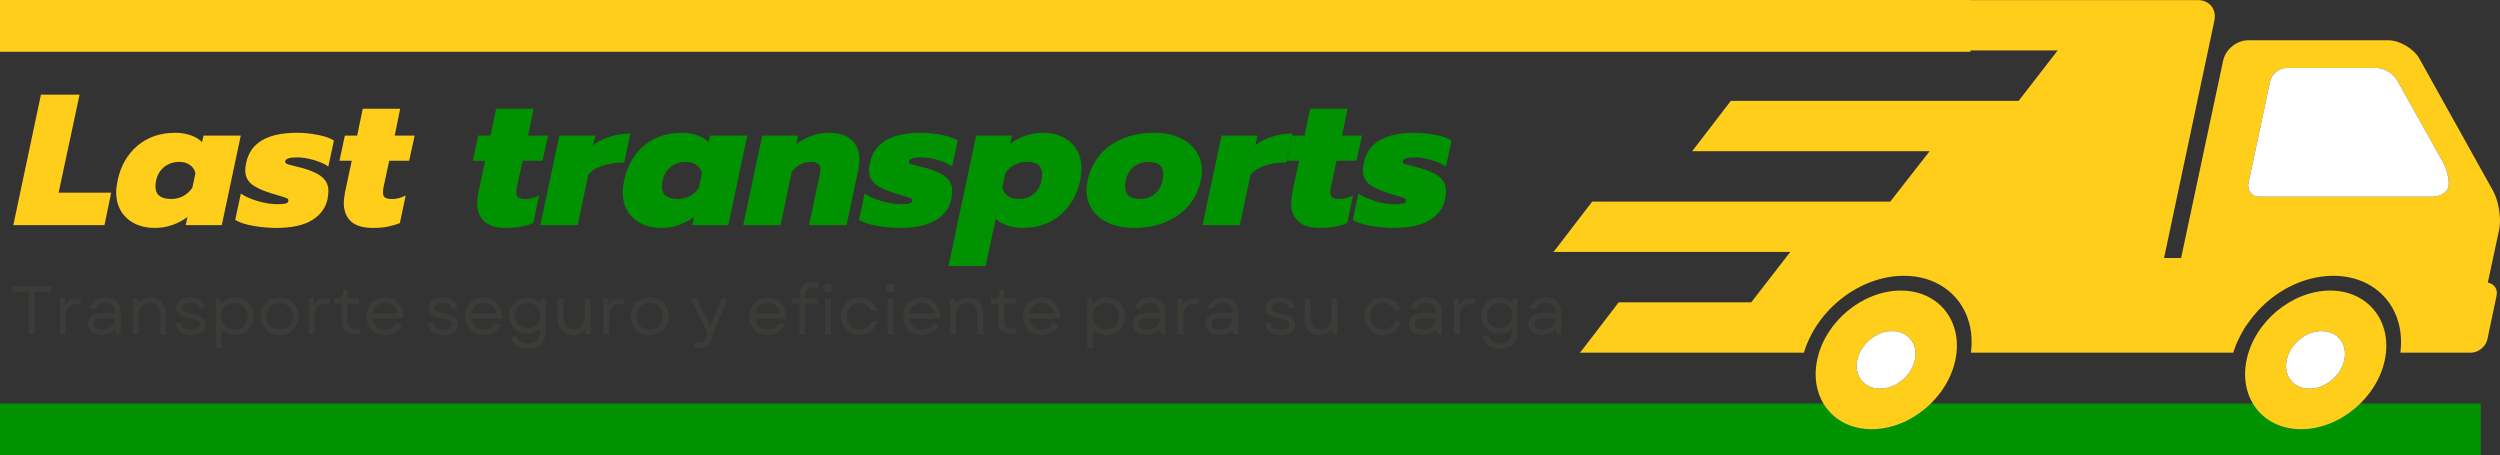 <?xml version="1.0" encoding="UTF-8" standalone="no"?>
<svg
   width="482.841"
   zoomAndPan="magnify"
   viewBox="0 0 362.131 65.937"
   height="87.917"
   preserveAspectRatio="xMidYMid"
   version="1.0"
   id="svg178"
   sodipodi:docname="Last-Transport_Logo1.svg"
   xmlns:inkscape="http://www.inkscape.org/namespaces/inkscape"
   xmlns:sodipodi="http://sodipodi.sourceforge.net/DTD/sodipodi-0.dtd"
   xmlns="http://www.w3.org/2000/svg"
   xmlns:svg="http://www.w3.org/2000/svg">
  <rect x="0" y="0" width="362.131" height="65.937" fill="#333333" stroke="none"/>
  <sodipodi:namedview
     id="namedview178"
     pagecolor="#ffffff"
     bordercolor="#000000"
     borderopacity="0.25"
     inkscape:showpageshadow="2"
     inkscape:pageopacity="0.0"
     inkscape:pagecheckerboard="0"
     inkscape:deskcolor="#d1d1d1">
    <inkscape:page
       x="0"
       y="0"
       width="362.131"
       height="65.937"
       id="page2"
       margin="0"
       bleed="0" />
  </sodipodi:namedview>
  <defs
     id="defs1">
    <clipPath
       id="0290d1c39c">
      <path
         d="m 234.312,153.844 h 137.25 v 62.25 h -137.25 z m 0,0"
         clip-rule="nonzero"
         id="path1" />
    </clipPath>
  </defs>
  <path
     stroke-linecap="butt"
     fill="none"
     stroke-linejoin="miter"
     d="M 6.3246157e-7,62.188 H 359.344"
     stroke="#009200"
     stroke-width="7.5"
     stroke-opacity="1"
     stroke-miterlimit="4"
     id="path2" />
  <g
     clip-path="url(#0290d1c39c)"
     id="g3"
     transform="translate(-9.324,-153.844)">
    <path
       fill="#ffce1b"
       d="m 370.461,181.508 -10.699,-19.199 c -0.82,-1.426 -2.852,-2.633 -4.496,-2.633 h -20.297 c -1.645,0 -3.289,1.316 -3.621,2.961 l -6.086,28.578 h -2.469 l 7.293,-34.395 c 0.332,-1.645 -0.711,-2.961 -2.414,-2.961 h -69.883 l -5.43,7.078 -0.164,0.219 h 55.184 l -5.652,7.297 h -41.688 l -5.43,7.074 -0.168,0.219 h 34.395 l -5.703,7.297 h -43.172 l -5.43,7.074 -0.219,0.223 h 34.336 L 263,197.633 h -19.199 l -5.43,7.078 -0.219,0.219 H 270.625 c 1.863,-6.254 8.117,-11.137 14.48,-11.137 6.363,0 10.531,4.883 9.711,11.137 h 38.012 c 0.055,-0.273 0.168,-0.547 0.277,-0.824 0.055,-0.164 0.109,-0.383 0.219,-0.547 0.109,-0.219 0.164,-0.438 0.273,-0.605 0.109,-0.219 0.219,-0.438 0.328,-0.656 0.109,-0.164 0.164,-0.328 0.277,-0.492 0.164,-0.277 0.328,-0.605 0.547,-0.879 0.055,-0.055 0.109,-0.164 0.164,-0.219 0.273,-0.387 0.551,-0.77 0.824,-1.098 2.852,-3.512 7.184,-5.816 11.574,-5.816 6.363,0 10.531,4.883 9.707,11.137 h 10.203 c 1.098,0 2.195,-0.879 2.414,-1.977 l 1.316,-6.25 c 0.219,-0.988 -0.328,-1.758 -1.262,-1.922 l 1.645,-7.68 c 0.332,-1.59 -0.055,-4.113 -0.875,-5.594 z m -6.473,-0.605 c -0.164,0.77 -1.207,1.426 -2.305,1.426 h -25.07 c -1.094,0 -1.809,-0.875 -1.59,-1.973 l 3.129,-14.703 c 0.219,-1.094 1.316,-1.973 2.41,-1.973 h 12.949 c 1.094,0 2.465,0.766 3.016,1.754 l 6.855,12.234 c 0.441,0.984 0.77,2.414 0.605,3.234 z m -17.117,15.031 c -5.539,0 -10.969,4.496 -12.121,10.039 -1.152,5.539 2.359,10.039 7.898,10.039 5.539,0 10.973,-4.5 12.125,-10.039 1.148,-5.543 -2.414,-10.039 -7.902,-10.039 z m 2.031,10.039 c -0.492,2.305 -2.742,4.168 -5.047,4.168 -2.305,0 -3.785,-1.863 -3.293,-4.168 0.496,-2.305 2.746,-4.168 5.047,-4.168 2.305,0 3.785,1.863 3.293,4.168 z m -64.234,-10.039 c -5.539,0 -10.973,4.496 -12.125,10.039 -1.148,5.539 2.359,10.039 7.902,10.039 5.539,0 10.969,-4.5 12.121,-10.039 1.152,-5.543 -2.359,-10.039 -7.898,-10.039 z m 2.031,10.039 c -0.496,2.305 -2.746,4.168 -5.047,4.168 -2.305,0 -3.785,-1.863 -3.293,-4.168 0.492,-2.305 2.742,-4.168 5.047,-4.168 2.305,0 3.785,1.863 3.293,4.168 z m 0,0"
       fill-opacity="1"
       fill-rule="nonzero"
       id="path3" />
  </g>
  <path
     fill="#ffffff"
     d="m 354.664,27.059 c -0.164,0.77 -1.207,1.426 -2.305,1.426 h -25.07 c -1.094,0 -1.809,-0.875 -1.59,-1.973 l 3.129,-14.703 c 0.219,-1.094 1.316,-1.973 2.41,-1.973 h 12.949 c 1.094,0 2.465,0.766 3.016,1.754 l 6.855,12.234 c 0.441,0.984 0.77,2.414 0.605,3.234 z m -18.379,20.902 c -2.301,0 -4.551,1.863 -5.047,4.168 -0.492,2.305 0.988,4.168 3.293,4.168 2.305,0 4.555,-1.863 5.047,-4.168 0.492,-2.305 -0.988,-4.168 -3.293,-4.168 z m -62.203,0 c -2.305,0 -4.555,1.863 -5.047,4.168 -0.492,2.305 0.988,4.168 3.293,4.168 2.301,0 4.551,-1.863 5.047,-4.168 0.492,-2.305 -0.988,-4.168 -3.293,-4.168 z m 0,0"
     fill-opacity="1"
     fill-rule="nonzero"
     id="path4" />
  <g
     fill="#ffce1b"
     fill-opacity="1"
     id="g7"
     transform="translate(-9.324,-153.844)">
    <g
       transform="translate(11.52,186.452)"
       id="g6">
      <g
         id="g5">
        <path
           d="m 3.734,-18.891 h 5.594 l -3.031,14.188 H 13.906 L 12.938,0 H -0.266 Z m 0,0"
           id="path5" />
      </g>
    </g>
  </g>
  <g
     fill="#ffce1b"
     fill-opacity="1"
     id="g10"
     transform="translate(-9.324,-153.844)">
    <g
       transform="translate(25.809,186.452)"
       id="g9">
      <g
         id="g8">
        <path
           d="M 5.969,0.406 C 4.281,0.406 2.922,-0.062 1.891,-1 0.859,-1.938 0.344,-3.207 0.344,-4.812 c 0,-0.426 0.066,-0.973 0.203,-1.641 0.445,-2.113 1.406,-3.797 2.875,-5.047 1.477,-1.25 3.312,-1.875 5.5,-1.875 0.82,0 1.57,0.125 2.25,0.375 0.676,0.242 1.211,0.57 1.609,0.984 L 13,-12.969 h 5.391 L 15.641,0 h -5.219 l 0.25,-1.188 c -0.648,0.5 -1.375,0.891 -2.188,1.172 C 7.672,0.266 6.832,0.406 5.969,0.406 Z m 2.359,-4.188 c 0.602,0 1.176,-0.141 1.719,-0.422 0.539,-0.289 0.984,-0.691 1.328,-1.203 l 0.453,-2.125 c -0.125,-0.508 -0.398,-0.906 -0.812,-1.188 -0.406,-0.289 -0.918,-0.438 -1.531,-0.438 -0.844,0 -1.57,0.242 -2.172,0.719 -0.605,0.48 -1,1.141 -1.188,1.984 -0.062,0.398 -0.094,0.684 -0.094,0.859 0,1.211 0.766,1.812 2.297,1.812 z m 0,0"
           id="path7" />
      </g>
    </g>
  </g>
  <g
     fill="#ffce1b"
     fill-opacity="1"
     id="g13"
     transform="translate(-9.324,-153.844)">
    <g
       transform="translate(43.88,186.452)"
       id="g12">
      <g
         id="g11">
        <path
           d="m 5.453,0.406 c -1.074,0 -2.18,-0.102 -3.312,-0.297 C 1.004,-0.086 0.129,-0.375 -0.484,-0.75 l 0.812,-3.812 c 0.645,0.43 1.473,0.793 2.484,1.094 1.008,0.293 1.945,0.438 2.812,0.438 0.551,0 0.953,-0.031 1.203,-0.094 0.258,-0.07 0.391,-0.227 0.391,-0.469 0,-0.145 -0.102,-0.254 -0.297,-0.328 C 6.723,-4.004 6.344,-4.129 5.781,-4.297 L 4.625,-4.641 C 3.32,-5.055 2.383,-5.508 1.812,-6 1.25,-6.488 0.969,-7.133 0.969,-7.938 c 0,-0.289 0.047,-0.66 0.141,-1.109 0.613,-2.883 3.07,-4.328 7.375,-4.328 0.957,0 1.969,0.105 3.031,0.312 1.062,0.211 1.828,0.484 2.297,0.828 L 13,-8.484 C 12.531,-8.836 11.852,-9.145 10.969,-9.406 10.082,-9.676 9.254,-9.812 8.484,-9.812 c -1.062,0 -1.641,0.184 -1.734,0.547 -0.031,0.168 0.055,0.305 0.266,0.406 0.219,0.094 0.617,0.203 1.203,0.328 0.156,0.055 0.336,0.102 0.547,0.141 0.207,0.043 0.426,0.102 0.656,0.172 1.301,0.387 2.223,0.836 2.766,1.344 0.551,0.5 0.828,1.148 0.828,1.938 0,0.281 -0.043,0.668 -0.125,1.156 -0.273,1.293 -1.023,2.312 -2.25,3.062 -1.219,0.75 -2.949,1.125 -5.188,1.125 z m 0,0"
           id="path10" />
      </g>
    </g>
  </g>
  <g
     fill="#ffce1b"
     fill-opacity="1"
     id="g16"
     transform="translate(-9.324,-153.844)">
    <g
       transform="translate(57.872,186.452)"
       id="g15">
      <g
         id="g14">
        <path
           d="M 5.438,0.406 C 4.031,0.406 2.977,0.086 2.281,-0.547 1.594,-1.191 1.25,-2.086 1.25,-3.234 1.25,-3.617 1.312,-4.145 1.438,-4.812 L 2.406,-9.328 H 0.625 L 1.406,-12.969 H 3.188 L 4,-16.859 H 9.422 L 8.625,-12.969 h 2.891 L 10.719,-9.328 H 7.828 L 7.031,-5.594 C 6.957,-5.289 6.922,-5.008 6.922,-4.75 c 0,0.355 0.098,0.605 0.297,0.75 0.207,0.148 0.547,0.219 1.016,0.219 0.664,0 1.328,-0.172 1.984,-0.516 l -0.844,4 C 8.801,-0.066 8.219,0.102 7.625,0.219 7.031,0.344 6.301,0.406 5.438,0.406 Z m 0,0"
           id="path13" />
      </g>
    </g>
  </g>
  <g
     fill="#009200"
     fill-opacity="1"
     id="g22"
     transform="translate(-9.324,-153.844)">
    <g
       transform="translate(77.192,186.452)"
       id="g21">
      <g
         id="g20">
        <path
           d="M 5.438,0.406 C 4.031,0.406 2.977,0.086 2.281,-0.547 1.594,-1.191 1.25,-2.086 1.25,-3.234 1.25,-3.617 1.312,-4.145 1.438,-4.812 L 2.406,-9.328 H 0.625 L 1.406,-12.969 H 3.188 L 4,-16.859 H 9.422 L 8.625,-12.969 h 2.891 L 10.719,-9.328 H 7.828 L 7.031,-5.594 C 6.957,-5.289 6.922,-5.008 6.922,-4.75 c 0,0.355 0.098,0.605 0.297,0.75 0.207,0.148 0.547,0.219 1.016,0.219 0.664,0 1.328,-0.172 1.984,-0.516 l -0.844,4 C 8.801,-0.066 8.219,0.102 7.625,0.219 7.031,0.344 6.301,0.406 5.438,0.406 Z m 0,0"
           id="path19" />
      </g>
    </g>
  </g>
  <g
     fill="#009200"
     fill-opacity="1"
     id="g25"
     transform="translate(-9.324,-153.844)">
    <g
       transform="translate(87.861,186.452)"
       id="g24">
      <g
         id="g23">
        <path
           d="m 2.484,-12.969 h 5.219 L 7.375,-11.562 c 0.633,-0.52 1.426,-0.93 2.375,-1.234 0.957,-0.312 1.969,-0.469 3.031,-0.469 l -0.891,4.188 c -1.137,0 -2.184,0.156 -3.141,0.469 -0.949,0.305 -1.641,0.75 -2.078,1.344 L 5.141,0 h -5.406 z m 0,0"
           id="path22" />
      </g>
    </g>
  </g>
  <g
     fill="#009200"
     fill-opacity="1"
     id="g28"
     transform="translate(-9.324,-153.844)">
    <g
       transform="translate(99.179,186.452)"
       id="g27">
      <g
         id="g26">
        <path
           d="M 5.969,0.406 C 4.281,0.406 2.922,-0.062 1.891,-1 0.859,-1.938 0.344,-3.207 0.344,-4.812 c 0,-0.426 0.066,-0.973 0.203,-1.641 0.445,-2.113 1.406,-3.797 2.875,-5.047 1.477,-1.25 3.312,-1.875 5.5,-1.875 0.82,0 1.57,0.125 2.25,0.375 0.676,0.242 1.211,0.57 1.609,0.984 L 13,-12.969 h 5.391 L 15.641,0 h -5.219 l 0.25,-1.188 c -0.648,0.5 -1.375,0.891 -2.188,1.172 C 7.672,0.266 6.832,0.406 5.969,0.406 Z m 2.359,-4.188 c 0.602,0 1.176,-0.141 1.719,-0.422 0.539,-0.289 0.984,-0.691 1.328,-1.203 l 0.453,-2.125 c -0.125,-0.508 -0.398,-0.906 -0.812,-1.188 -0.406,-0.289 -0.918,-0.438 -1.531,-0.438 -0.844,0 -1.57,0.242 -2.172,0.719 -0.605,0.48 -1,1.141 -1.188,1.984 -0.062,0.398 -0.094,0.684 -0.094,0.859 0,1.211 0.766,1.812 2.297,1.812 z m 0,0"
           id="path25" />
      </g>
    </g>
  </g>
  <g
     fill="#009200"
     fill-opacity="1"
     id="g31"
     transform="translate(-9.324,-153.844)">
    <g
       transform="translate(117.25,186.452)"
       id="g30">
      <g
         id="g29">
        <path
           d="m 2.484,-12.969 h 5.219 l -0.281,1.266 c 0.656,-0.539 1.395,-0.953 2.219,-1.234 0.832,-0.289 1.66,-0.438 2.484,-0.438 1.457,0 2.562,0.352 3.312,1.047 0.75,0.688 1.125,1.648 1.125,2.875 0,0.449 -0.055,0.918 -0.156,1.406 L 14.703,0 h -5.438 L 10.812,-7.297 c 0.07,-0.395 0.109,-0.656 0.109,-0.781 0,-0.363 -0.105,-0.633 -0.312,-0.812 C 10.398,-9.066 10.051,-9.156 9.562,-9.156 c -1.086,0 -2.023,0.484 -2.812,1.453 L 5.141,0 h -5.406 z m 0,0"
           id="path28" />
      </g>
    </g>
  </g>
  <g
     fill="#009200"
     fill-opacity="1"
     id="g34"
     transform="translate(-9.324,-153.844)">
    <g
       transform="translate(134.24,186.452)"
       id="g33">
      <g
         id="g32">
        <path
           d="m 5.453,0.406 c -1.074,0 -2.18,-0.102 -3.312,-0.297 C 1.004,-0.086 0.129,-0.375 -0.484,-0.75 l 0.812,-3.812 c 0.645,0.43 1.473,0.793 2.484,1.094 1.008,0.293 1.945,0.438 2.812,0.438 0.551,0 0.953,-0.031 1.203,-0.094 0.258,-0.07 0.391,-0.227 0.391,-0.469 0,-0.145 -0.102,-0.254 -0.297,-0.328 C 6.723,-4.004 6.344,-4.129 5.781,-4.297 L 4.625,-4.641 C 3.32,-5.055 2.383,-5.508 1.812,-6 1.25,-6.488 0.969,-7.133 0.969,-7.938 c 0,-0.289 0.047,-0.66 0.141,-1.109 0.613,-2.883 3.07,-4.328 7.375,-4.328 0.957,0 1.969,0.105 3.031,0.312 1.062,0.211 1.828,0.484 2.297,0.828 L 13,-8.484 C 12.531,-8.836 11.852,-9.145 10.969,-9.406 10.082,-9.676 9.254,-9.812 8.484,-9.812 c -1.062,0 -1.641,0.184 -1.734,0.547 -0.031,0.168 0.055,0.305 0.266,0.406 0.219,0.094 0.617,0.203 1.203,0.328 0.156,0.055 0.336,0.102 0.547,0.141 0.207,0.043 0.426,0.102 0.656,0.172 1.301,0.387 2.223,0.836 2.766,1.344 0.551,0.5 0.828,1.148 0.828,1.938 0,0.281 -0.043,0.668 -0.125,1.156 -0.273,1.293 -1.023,2.312 -2.25,3.062 -1.219,0.75 -2.949,1.125 -5.188,1.125 z m 0,0"
           id="path31" />
      </g>
    </g>
  </g>
  <g
     fill="#009200"
     fill-opacity="1"
     id="g37"
     transform="translate(-9.324,-153.844)">
    <g
       transform="translate(148.232,186.452)"
       id="g36">
      <g
         id="g35">
        <path
           d="m 2.484,-12.969 h 5.219 l -0.281,1.188 c 0.656,-0.5 1.391,-0.891 2.203,-1.172 0.82,-0.281 1.656,-0.422 2.5,-0.422 1.719,0 3.082,0.477 4.094,1.422 1.02,0.949 1.531,2.215 1.531,3.797 0,0.418 -0.062,0.977 -0.188,1.672 -0.449,2.094 -1.406,3.766 -2.875,5.016 -1.469,1.25 -3.305,1.875 -5.5,1.875 -0.812,0 -1.562,-0.125 -2.25,-0.375 C 6.258,-0.207 5.723,-0.523 5.328,-0.922 l -1.469,6.844 h -5.375 z M 8.625,-3.781 c 0.875,0 1.598,-0.234 2.172,-0.703 0.582,-0.469 0.973,-1.145 1.172,-2.031 0.051,-0.301 0.078,-0.57 0.078,-0.812 0,-1.238 -0.758,-1.859 -2.266,-1.859 -0.594,0 -1.168,0.152 -1.719,0.453 C 7.508,-8.441 7.066,-8.039 6.734,-7.531 L 6.266,-5.438 c 0.125,0.512 0.395,0.918 0.812,1.219 0.414,0.293 0.93,0.438 1.547,0.438 z m 0,0"
           id="path34" />
      </g>
    </g>
  </g>
  <g
     fill="#009200"
     fill-opacity="1"
     id="g40"
     transform="translate(-9.324,-153.844)">
    <g
       transform="translate(166.303,186.452)"
       id="g39">
      <g
         id="g38">
        <path
           d="M 7.266,0.406 C 5.898,0.406 4.695,0.176 3.656,-0.281 2.625,-0.738 1.82,-1.379 1.25,-2.203 c -0.562,-0.832 -0.844,-1.789 -0.844,-2.875 0,-0.445 0.051,-0.914 0.156,-1.406 0.289,-1.352 0.852,-2.547 1.688,-3.578 0.844,-1.031 1.938,-1.836 3.281,-2.422 1.352,-0.594 2.914,-0.891 4.688,-0.891 1.395,0 2.613,0.234 3.656,0.703 1.051,0.469 1.852,1.121 2.406,1.953 0.562,0.824 0.844,1.777 0.844,2.859 0,0.43 -0.055,0.887 -0.156,1.375 -0.293,1.355 -0.867,2.555 -1.719,3.594 -0.855,1.031 -1.965,1.84 -3.328,2.422 -1.355,0.582 -2.906,0.875 -4.656,0.875 z m 0.891,-4.188 c 0.812,0 1.516,-0.238 2.109,-0.719 0.594,-0.488 0.977,-1.148 1.156,-1.984 0.062,-0.301 0.094,-0.586 0.094,-0.859 C 11.516,-7.938 11.344,-8.383 11,-8.688 10.656,-9 10.098,-9.156 9.328,-9.156 8.516,-9.156 7.812,-8.914 7.219,-8.438 6.633,-7.957 6.266,-7.305 6.109,-6.484 6.035,-6.086 6,-5.801 6,-5.625 c 0,1.23 0.719,1.844 2.156,1.844 z m 0,0"
           id="path37" />
      </g>
    </g>
  </g>
  <g
     fill="#009200"
     fill-opacity="1"
     id="g43"
     transform="translate(-9.324,-153.844)">
    <g
       transform="translate(183.78,186.452)"
       id="g42">
      <g
         id="g41">
        <path
           d="m 2.484,-12.969 h 5.219 L 7.375,-11.562 c 0.633,-0.52 1.426,-0.93 2.375,-1.234 0.957,-0.312 1.969,-0.469 3.031,-0.469 l -0.891,4.188 c -1.137,0 -2.184,0.156 -3.141,0.469 -0.949,0.305 -1.641,0.75 -2.078,1.344 L 5.141,0 h -5.406 z m 0,0"
           id="path40" />
      </g>
    </g>
  </g>
  <g
     fill="#009200"
     fill-opacity="1"
     id="g46"
     transform="translate(-9.324,-153.844)">
    <g
       transform="translate(195.097,186.452)"
       id="g45">
      <g
         id="g44">
        <path
           d="M 5.438,0.406 C 4.031,0.406 2.977,0.086 2.281,-0.547 1.594,-1.191 1.25,-2.086 1.25,-3.234 1.25,-3.617 1.312,-4.145 1.438,-4.812 L 2.406,-9.328 H 0.625 L 1.406,-12.969 H 3.188 L 4,-16.859 H 9.422 L 8.625,-12.969 h 2.891 L 10.719,-9.328 H 7.828 L 7.031,-5.594 C 6.957,-5.289 6.922,-5.008 6.922,-4.75 c 0,0.355 0.098,0.605 0.297,0.75 0.207,0.148 0.547,0.219 1.016,0.219 0.664,0 1.328,-0.172 1.984,-0.516 l -0.844,4 C 8.801,-0.066 8.219,0.102 7.625,0.219 7.031,0.344 6.301,0.406 5.438,0.406 Z m 0,0"
           id="path43" />
      </g>
    </g>
  </g>
  <g
     fill="#009200"
     fill-opacity="1"
     id="g49"
     transform="translate(-9.324,-153.844)">
    <g
       transform="translate(205.767,186.452)"
       id="g48">
      <g
         id="g47">
        <path
           d="m 5.453,0.406 c -1.074,0 -2.18,-0.102 -3.312,-0.297 C 1.004,-0.086 0.129,-0.375 -0.484,-0.75 l 0.812,-3.812 c 0.645,0.43 1.473,0.793 2.484,1.094 1.008,0.293 1.945,0.438 2.812,0.438 0.551,0 0.953,-0.031 1.203,-0.094 0.258,-0.07 0.391,-0.227 0.391,-0.469 0,-0.145 -0.102,-0.254 -0.297,-0.328 C 6.723,-4.004 6.344,-4.129 5.781,-4.297 L 4.625,-4.641 C 3.32,-5.055 2.383,-5.508 1.812,-6 1.25,-6.488 0.969,-7.133 0.969,-7.938 c 0,-0.289 0.047,-0.66 0.141,-1.109 0.613,-2.883 3.07,-4.328 7.375,-4.328 0.957,0 1.969,0.105 3.031,0.312 1.062,0.211 1.828,0.484 2.297,0.828 L 13,-8.484 C 12.531,-8.836 11.852,-9.145 10.969,-9.406 10.082,-9.676 9.254,-9.812 8.484,-9.812 c -1.062,0 -1.641,0.184 -1.734,0.547 -0.031,0.168 0.055,0.305 0.266,0.406 0.219,0.094 0.617,0.203 1.203,0.328 0.156,0.055 0.336,0.102 0.547,0.141 0.207,0.043 0.426,0.102 0.656,0.172 1.301,0.387 2.223,0.836 2.766,1.344 0.551,0.5 0.828,1.148 0.828,1.938 0,0.281 -0.043,0.668 -0.125,1.156 -0.273,1.293 -1.023,2.312 -2.25,3.062 -1.219,0.75 -2.949,1.125 -5.188,1.125 z m 0,0"
           id="path46" />
      </g>
    </g>
  </g>
  <g
     fill="#3d3b37"
     fill-opacity="1"
     id="g52"
     transform="translate(-9.324,-153.844)">
    <g
       transform="translate(10.77,202.25)"
       id="g51">
      <g
         id="g50">
        <path
           d="M 2.703,0 V -6.156 H 0.344 V -7 h 5.609 v 0.844 H 3.594 V 0 Z m 0,0"
           id="path49" />
      </g>
    </g>
  </g>
  <g
     fill="#3d3b37"
     fill-opacity="1"
     id="g55"
     transform="translate(-9.324,-153.844)">
    <g
       transform="translate(17.067,202.25)"
       id="g54">
      <g
         id="g53">
        <path
           d="M 0.938,0 V -5.188 H 1.625 l 0.094,0.891 c 0.188,-0.312 0.414,-0.535 0.688,-0.672 C 2.688,-5.113 3.047,-5.188 3.484,-5.188 h 0.469 v 0.781 h -0.5 c -0.312,0 -0.602,0.062 -0.859,0.188 -0.25,0.125 -0.453,0.336 -0.609,0.625 -0.148,0.293 -0.219,0.688 -0.219,1.188 V 0 Z m 0,0"
           id="path52" />
      </g>
    </g>
  </g>
  <g
     fill="#3d3b37"
     fill-opacity="1"
     id="g58"
     transform="translate(-9.324,-153.844)">
    <g
       transform="translate(21.426,202.25)"
       id="g57">
      <g
         id="g56">
        <path
           d="M 2.625,0.078 C 2,0.078 1.508,-0.062 1.156,-0.344 0.801,-0.625 0.625,-1.008 0.625,-1.5 c 0,-0.469 0.16,-0.844 0.484,-1.125 0.332,-0.281 0.77,-0.422 1.312,-0.422 h 2.125 v -0.188 c 0,-0.406 -0.133,-0.723 -0.391,-0.953 C 3.906,-4.426 3.562,-4.547 3.125,-4.547 2.789,-4.547 2.5,-4.469 2.25,-4.312 2,-4.164 1.832,-3.961 1.75,-3.703 H 0.906 c 0.102,-0.5 0.352,-0.891 0.75,-1.172 0.406,-0.289 0.891,-0.438 1.453,-0.438 0.457,0 0.852,0.086 1.188,0.25 0.344,0.168 0.609,0.402 0.797,0.703 0.188,0.305 0.281,0.656 0.281,1.062 V 0 H 4.688 L 4.594,-0.719 C 4.125,-0.188 3.469,0.078 2.625,0.078 Z m -1.156,-1.594 c 0,0.262 0.102,0.469 0.312,0.625 0.219,0.148 0.508,0.219 0.875,0.219 0.363,0 0.688,-0.066 0.969,-0.203 0.281,-0.145 0.504,-0.336 0.672,-0.578 0.164,-0.25 0.25,-0.535 0.25,-0.859 h -2.094 c -0.293,0 -0.531,0.074 -0.719,0.219 -0.18,0.148 -0.266,0.34 -0.266,0.578 z m 0,0"
           id="path55" />
      </g>
    </g>
  </g>
  <g
     fill="#3d3b37"
     fill-opacity="1"
     id="g61"
     transform="translate(-9.324,-153.844)">
    <g
       transform="translate(27.623,202.25)"
       id="g60">
      <g
         id="g59">
        <path
           d="M 0.938,0 V -5.188 H 1.625 l 0.078,0.75 C 1.93,-4.75 2.207,-4.973 2.531,-5.109 2.852,-5.242 3.191,-5.312 3.547,-5.312 c 0.688,0 1.223,0.219 1.609,0.656 0.383,0.438 0.578,1.027 0.578,1.766 V 0 H 4.906 v -2.812 c 0,-0.52 -0.137,-0.93 -0.406,-1.234 -0.262,-0.312 -0.617,-0.469 -1.062,-0.469 -0.324,0 -0.609,0.078 -0.859,0.234 -0.25,0.156 -0.449,0.383 -0.594,0.672 C 1.836,-3.328 1.766,-3 1.766,-2.625 V 0 Z m 0,0"
           id="path58" />
      </g>
    </g>
  </g>
  <g
     fill="#3d3b37"
     fill-opacity="1"
     id="g64"
     transform="translate(-9.324,-153.844)">
    <g
       transform="translate(34.191,202.25)"
       id="g63">
      <g
         id="g62">
        <path
           d="M 2.812,0.125 C 2.133,0.125 1.586,-0.035 1.172,-0.359 0.766,-0.68 0.555,-1.102 0.547,-1.625 H 1.375 c 0.008,0.312 0.141,0.559 0.391,0.734 C 2.023,-0.711 2.375,-0.625 2.812,-0.625 3.207,-0.625 3.52,-0.691 3.75,-0.828 3.977,-0.961 4.094,-1.145 4.094,-1.375 4.094,-1.613 3.973,-1.805 3.734,-1.953 3.492,-2.098 3.125,-2.211 2.625,-2.297 1.957,-2.41 1.461,-2.594 1.141,-2.844 c -0.324,-0.258 -0.484,-0.594 -0.484,-1 0,-0.469 0.176,-0.828 0.531,-1.078 0.352,-0.258 0.844,-0.391 1.469,-0.391 0.645,0 1.156,0.141 1.531,0.422 0.383,0.281 0.594,0.68 0.625,1.188 H 3.984 C 3.961,-3.984 3.836,-4.195 3.609,-4.344 3.379,-4.5 3.066,-4.578 2.672,-4.578 c -0.375,0 -0.668,0.07 -0.875,0.203 -0.211,0.125 -0.312,0.305 -0.312,0.531 0,0.219 0.102,0.391 0.312,0.516 0.219,0.125 0.598,0.242 1.141,0.344 1.32,0.262 1.984,0.805 1.984,1.625 0,0.449 -0.195,0.809 -0.578,1.078 C 3.957,-0.008 3.445,0.125 2.812,0.125 Z m 0,0"
           id="path61" />
      </g>
    </g>
  </g>
  <g
     fill="#3d3b37"
     fill-opacity="1"
     id="g67"
     transform="translate(-9.324,-153.844)">
    <g
       transform="translate(39.648,202.25)"
       id="g66">
      <g
         id="g65">
        <path
           d="m 3.766,0.125 c -0.406,0 -0.781,-0.078 -1.125,-0.234 -0.344,-0.156 -0.637,-0.363 -0.875,-0.625 V 2 H 0.938 V -5.188 H 1.625 l 0.094,0.797 c 0.227,-0.289 0.52,-0.516 0.875,-0.672 0.352,-0.164 0.742,-0.25 1.172,-0.25 0.508,0 0.961,0.121 1.359,0.359 C 5.52,-4.723 5.832,-4.406 6.062,-4 c 0.227,0.406 0.344,0.875 0.344,1.406 0,0.523 -0.117,0.992 -0.344,1.406 C 5.832,-0.781 5.52,-0.457 5.125,-0.219 4.727,0.008 4.273,0.125 3.766,0.125 Z m -2.031,-2.719 c 0,0.367 0.082,0.695 0.25,0.984 0.164,0.293 0.391,0.523 0.672,0.688 0.289,0.156 0.625,0.234 1,0.234 0.375,0 0.703,-0.078 0.984,-0.234 0.289,-0.164 0.516,-0.395 0.672,-0.688 0.164,-0.289 0.25,-0.617 0.25,-0.984 0,-0.375 -0.086,-0.707 -0.25,-1 -0.156,-0.289 -0.383,-0.516 -0.672,-0.672 -0.281,-0.164 -0.609,-0.25 -0.984,-0.25 -0.375,0 -0.711,0.086 -1,0.25 -0.281,0.156 -0.508,0.383 -0.672,0.672 -0.168,0.293 -0.25,0.625 -0.25,1 z m 0,0"
           id="path64" />
      </g>
    </g>
  </g>
  <g
     fill="#3d3b37"
     fill-opacity="1"
     id="g70"
     transform="translate(-9.324,-153.844)">
    <g
       transform="translate(46.566,202.25)"
       id="g69">
      <g
         id="g68">
        <path
           d="m 3.266,0.125 c -0.543,0 -1.023,-0.117 -1.438,-0.344 -0.406,-0.227 -0.73,-0.551 -0.969,-0.969 -0.23,-0.414 -0.344,-0.883 -0.344,-1.406 0,-0.539 0.113,-1.016 0.344,-1.422 0.238,-0.406 0.562,-0.723 0.969,-0.953 0.414,-0.227 0.895,-0.344 1.438,-0.344 0.539,0 1.016,0.117 1.422,0.344 0.414,0.23 0.738,0.547 0.969,0.953 0.238,0.406 0.359,0.883 0.359,1.422 0,0.523 -0.121,0.992 -0.359,1.406 C 5.426,-0.77 5.102,-0.445 4.688,-0.219 4.281,0.008 3.805,0.125 3.266,0.125 Z m -1.906,-2.719 c 0,0.375 0.078,0.711 0.234,1 0.164,0.293 0.391,0.516 0.672,0.672 0.289,0.156 0.625,0.234 1,0.234 0.375,0 0.703,-0.078 0.984,-0.234 0.289,-0.156 0.52,-0.379 0.688,-0.672 0.164,-0.289 0.25,-0.625 0.25,-1 0,-0.383 -0.086,-0.719 -0.25,-1 C 4.77,-3.883 4.539,-4.109 4.25,-4.266 c -0.281,-0.164 -0.609,-0.25 -0.984,-0.25 -0.375,0 -0.711,0.086 -1,0.25 -0.281,0.156 -0.508,0.383 -0.672,0.672 -0.156,0.281 -0.234,0.617 -0.234,1 z m 0,0"
           id="path67" />
      </g>
    </g>
  </g>
  <g
     fill="#3d3b37"
     fill-opacity="1"
     id="g73"
     transform="translate(-9.324,-153.844)">
    <g
       transform="translate(53.103,202.25)"
       id="g72">
      <g
         id="g71">
        <path
           d="M 0.938,0 V -5.188 H 1.625 l 0.094,0.891 c 0.188,-0.312 0.414,-0.535 0.688,-0.672 C 2.688,-5.113 3.047,-5.188 3.484,-5.188 h 0.469 v 0.781 h -0.5 c -0.312,0 -0.602,0.062 -0.859,0.188 -0.25,0.125 -0.453,0.336 -0.609,0.625 -0.148,0.293 -0.219,0.688 -0.219,1.188 V 0 Z m 0,0"
           id="path70" />
      </g>
    </g>
  </g>
  <g
     fill="#3d3b37"
     fill-opacity="1"
     id="g76"
     transform="translate(-9.324,-153.844)">
    <g
       transform="translate(57.461,202.25)"
       id="g75">
      <g
         id="g74">
        <path
           d="M 3.172,0 C 2.598,0 2.148,-0.16 1.828,-0.484 1.516,-0.816 1.359,-1.281 1.359,-1.875 V -4.422 H 0.266 V -5.188 h 0.531 c 0.238,0 0.406,-0.039 0.5,-0.125 0.094,-0.082 0.148,-0.238 0.172,-0.469 l 0.078,-0.703 h 0.656 V -5.188 H 3.875 v 0.766 H 2.203 v 2.516 c 0,0.73 0.332,1.094 1,1.094 h 0.75 V 0 Z m 0,0"
           id="path73" />
      </g>
    </g>
  </g>
  <g
     fill="#3d3b37"
     fill-opacity="1"
     id="g79"
     transform="translate(-9.324,-153.844)">
    <g
       transform="translate(61.9,202.25)"
       id="g78">
      <g
         id="g77">
        <path
           d="M 3.188,0.125 C 2.664,0.125 2.203,0.008 1.797,-0.219 1.398,-0.445 1.086,-0.766 0.859,-1.172 0.629,-1.586 0.516,-2.062 0.516,-2.594 c 0,-0.539 0.113,-1.016 0.344,-1.422 0.227,-0.406 0.539,-0.723 0.938,-0.953 0.406,-0.227 0.867,-0.344 1.391,-0.344 0.551,0 1.031,0.133 1.438,0.391 0.406,0.25 0.719,0.605 0.938,1.062 0.219,0.461 0.316,0.992 0.297,1.594 H 1.375 c 0.062,0.492 0.254,0.883 0.578,1.172 0.332,0.293 0.742,0.438 1.234,0.438 0.344,0 0.656,-0.07 0.938,-0.219 0.281,-0.145 0.5,-0.359 0.656,-0.641 h 0.953 c -0.211,0.512 -0.543,0.914 -1,1.203 C 4.285,-0.02 3.77,0.125 3.188,0.125 Z M 1.375,-3 H 5.016 C 4.93,-3.469 4.723,-3.836 4.391,-4.109 4.066,-4.391 3.664,-4.531 3.188,-4.531 c -0.48,0 -0.887,0.141 -1.219,0.422 C 1.645,-3.828 1.445,-3.457 1.375,-3 Z m 0,0"
           id="path76" />
      </g>
    </g>
  </g>
  <g
     fill="#3d3b37"
     fill-opacity="1"
     id="g85"
     transform="translate(-9.324,-153.844)">
    <g
       transform="translate(70.736,202.25)"
       id="g84">
      <g
         id="g83">
        <path
           d="M 2.812,0.125 C 2.133,0.125 1.586,-0.035 1.172,-0.359 0.766,-0.68 0.555,-1.102 0.547,-1.625 H 1.375 c 0.008,0.312 0.141,0.559 0.391,0.734 C 2.023,-0.711 2.375,-0.625 2.812,-0.625 3.207,-0.625 3.52,-0.691 3.75,-0.828 3.977,-0.961 4.094,-1.145 4.094,-1.375 4.094,-1.613 3.973,-1.805 3.734,-1.953 3.492,-2.098 3.125,-2.211 2.625,-2.297 1.957,-2.41 1.461,-2.594 1.141,-2.844 c -0.324,-0.258 -0.484,-0.594 -0.484,-1 0,-0.469 0.176,-0.828 0.531,-1.078 0.352,-0.258 0.844,-0.391 1.469,-0.391 0.645,0 1.156,0.141 1.531,0.422 0.383,0.281 0.594,0.68 0.625,1.188 H 3.984 C 3.961,-3.984 3.836,-4.195 3.609,-4.344 3.379,-4.5 3.066,-4.578 2.672,-4.578 c -0.375,0 -0.668,0.07 -0.875,0.203 -0.211,0.125 -0.312,0.305 -0.312,0.531 0,0.219 0.102,0.391 0.312,0.516 0.219,0.125 0.598,0.242 1.141,0.344 1.32,0.262 1.984,0.805 1.984,1.625 0,0.449 -0.195,0.809 -0.578,1.078 C 3.957,-0.008 3.445,0.125 2.812,0.125 Z m 0,0"
           id="path82" />
      </g>
    </g>
  </g>
  <g
     fill="#3d3b37"
     fill-opacity="1"
     id="g88"
     transform="translate(-9.324,-153.844)">
    <g
       transform="translate(76.194,202.25)"
       id="g87">
      <g
         id="g86">
        <path
           d="M 3.188,0.125 C 2.664,0.125 2.203,0.008 1.797,-0.219 1.398,-0.445 1.086,-0.766 0.859,-1.172 0.629,-1.586 0.516,-2.062 0.516,-2.594 c 0,-0.539 0.113,-1.016 0.344,-1.422 0.227,-0.406 0.539,-0.723 0.938,-0.953 0.406,-0.227 0.867,-0.344 1.391,-0.344 0.551,0 1.031,0.133 1.438,0.391 0.406,0.25 0.719,0.605 0.938,1.062 0.219,0.461 0.316,0.992 0.297,1.594 H 1.375 c 0.062,0.492 0.254,0.883 0.578,1.172 0.332,0.293 0.742,0.438 1.234,0.438 0.344,0 0.656,-0.07 0.938,-0.219 0.281,-0.145 0.5,-0.359 0.656,-0.641 h 0.953 c -0.211,0.512 -0.543,0.914 -1,1.203 C 4.285,-0.02 3.77,0.125 3.188,0.125 Z M 1.375,-3 H 5.016 C 4.93,-3.469 4.723,-3.836 4.391,-4.109 4.066,-4.391 3.664,-4.531 3.188,-4.531 c -0.48,0 -0.887,0.141 -1.219,0.422 C 1.645,-3.828 1.445,-3.457 1.375,-3 Z m 0,0"
           id="path85" />
      </g>
    </g>
  </g>
  <g
     fill="#3d3b37"
     fill-opacity="1"
     id="g91"
     transform="translate(-9.324,-153.844)">
    <g
       transform="translate(82.551,202.25)"
       id="g90">
      <g
         id="g89">
        <path
           d="M 3.25,2.125 C 2.594,2.125 2.039,1.961 1.594,1.641 1.156,1.316 0.891,0.879 0.797,0.328 H 1.656 c 0.07,0.312 0.25,0.555 0.531,0.734 0.281,0.188 0.633,0.281 1.062,0.281 0.539,0 0.961,-0.148 1.266,-0.438 C 4.816,0.613 4.969,0.203 4.969,-0.328 V -0.812 c -0.23,0.242 -0.508,0.43 -0.828,0.562 -0.312,0.137 -0.656,0.203 -1.031,0.203 -0.492,0 -0.934,-0.113 -1.328,-0.344 C 1.395,-0.617 1.086,-0.93 0.859,-1.328 0.629,-1.734 0.516,-2.188 0.516,-2.688 c 0,-0.508 0.113,-0.957 0.344,-1.344 0.227,-0.395 0.535,-0.707 0.922,-0.938 0.395,-0.227 0.836,-0.344 1.328,-0.344 0.395,0 0.754,0.074 1.078,0.219 0.332,0.148 0.613,0.352 0.844,0.609 L 5.125,-5.188 h 0.688 v 4.891 C 5.812,0.191 5.707,0.617 5.5,0.984 5.289,1.348 4.992,1.629 4.609,1.828 4.223,2.023 3.77,2.125 3.25,2.125 Z M 1.359,-2.688 c 0,0.355 0.078,0.672 0.234,0.953 C 1.75,-1.461 1.969,-1.25 2.25,-1.094 2.531,-0.945 2.848,-0.875 3.203,-0.875 c 0.352,0 0.664,-0.07 0.938,-0.219 0.281,-0.156 0.5,-0.367 0.656,-0.641 0.164,-0.281 0.25,-0.598 0.25,-0.953 0,-0.352 -0.086,-0.664 -0.25,-0.938 -0.156,-0.281 -0.375,-0.5 -0.656,-0.656 C 3.867,-4.438 3.555,-4.516 3.203,-4.516 2.848,-4.516 2.531,-4.438 2.25,-4.281 1.969,-4.125 1.75,-3.906 1.594,-3.625 1.438,-3.352 1.359,-3.039 1.359,-2.688 Z m 0,0"
           id="path88" />
      </g>
    </g>
  </g>
  <g
     fill="#3d3b37"
     fill-opacity="1"
     id="g94"
     transform="translate(-9.324,-153.844)">
    <g
       transform="translate(89.289,202.25)"
       id="g93">
      <g
         id="g92">
        <path
           d="M 3,0.125 C 2.32,0.125 1.789,-0.094 1.406,-0.531 1.02,-0.969 0.828,-1.555 0.828,-2.297 V -5.188 h 0.844 v 2.812 c 0,0.523 0.125,0.934 0.375,1.234 0.258,0.305 0.613,0.453 1.062,0.453 0.488,0 0.883,-0.172 1.188,-0.516 C 4.598,-1.547 4.75,-2 4.75,-2.562 v -2.625 H 5.594 V 0 H 4.906 L 4.812,-0.766 c -0.23,0.312 -0.508,0.543 -0.828,0.688 C 3.672,0.055 3.344,0.125 3,0.125 Z m 0,0"
           id="path91" />
      </g>
    </g>
  </g>
  <g
     fill="#3d3b37"
     fill-opacity="1"
     id="g97"
     transform="translate(-9.324,-153.844)">
    <g
       transform="translate(95.806,202.25)"
       id="g96">
      <g
         id="g95">
        <path
           d="M 0.938,0 V -5.188 H 1.625 l 0.094,0.891 c 0.188,-0.312 0.414,-0.535 0.688,-0.672 C 2.688,-5.113 3.047,-5.188 3.484,-5.188 h 0.469 v 0.781 h -0.5 c -0.312,0 -0.602,0.062 -0.859,0.188 -0.25,0.125 -0.453,0.336 -0.609,0.625 -0.148,0.293 -0.219,0.688 -0.219,1.188 V 0 Z m 0,0"
           id="path94" />
      </g>
    </g>
  </g>
  <g
     fill="#3d3b37"
     fill-opacity="1"
     id="g100"
     transform="translate(-9.324,-153.844)">
    <g
       transform="translate(100.165,202.25)"
       id="g99">
      <g
         id="g98">
        <path
           d="m 3.266,0.125 c -0.543,0 -1.023,-0.117 -1.438,-0.344 -0.406,-0.227 -0.73,-0.551 -0.969,-0.969 -0.23,-0.414 -0.344,-0.883 -0.344,-1.406 0,-0.539 0.113,-1.016 0.344,-1.422 0.238,-0.406 0.562,-0.723 0.969,-0.953 0.414,-0.227 0.895,-0.344 1.438,-0.344 0.539,0 1.016,0.117 1.422,0.344 0.414,0.23 0.738,0.547 0.969,0.953 0.238,0.406 0.359,0.883 0.359,1.422 0,0.523 -0.121,0.992 -0.359,1.406 C 5.426,-0.77 5.102,-0.445 4.688,-0.219 4.281,0.008 3.805,0.125 3.266,0.125 Z m -1.906,-2.719 c 0,0.375 0.078,0.711 0.234,1 0.164,0.293 0.391,0.516 0.672,0.672 0.289,0.156 0.625,0.234 1,0.234 0.375,0 0.703,-0.078 0.984,-0.234 0.289,-0.156 0.52,-0.379 0.688,-0.672 0.164,-0.289 0.25,-0.625 0.25,-1 0,-0.383 -0.086,-0.719 -0.25,-1 C 4.77,-3.883 4.539,-4.109 4.25,-4.266 c -0.281,-0.164 -0.609,-0.25 -0.984,-0.25 -0.375,0 -0.711,0.086 -1,0.25 -0.281,0.156 -0.508,0.383 -0.672,0.672 -0.156,0.281 -0.234,0.617 -0.234,1 z m 0,0"
           id="path97" />
      </g>
    </g>
  </g>
  <g
     fill="#3d3b37"
     fill-opacity="1"
     id="g106"
     transform="translate(-9.324,-153.844)">
    <g
       transform="translate(109.181,202.25)"
       id="g105">
      <g
         id="g104">
        <path
           d="M 0.75,2 V 1.203 h 0.516 c 0.332,0 0.57,-0.047 0.719,-0.141 C 2.141,0.969 2.27,0.773 2.375,0.484 L 2.625,-0.125 0.156,-5.188 h 0.938 L 2.266,-2.734 3.031,-1.125 3.656,-2.734 4.625,-5.188 h 0.891 l -2.375,6 C 3.016,1.125 2.875,1.363 2.719,1.531 2.562,1.707 2.375,1.828 2.156,1.891 1.938,1.961 1.664,2 1.344,2 Z m 0,0"
           id="path103" />
      </g>
    </g>
  </g>
  <g
     fill="#3d3b37"
     fill-opacity="1"
     id="g112"
     transform="translate(-9.324,-153.844)">
    <g
       transform="translate(117.338,202.25)"
       id="g111">
      <g
         id="g110">
        <path
           d="M 3.188,0.125 C 2.664,0.125 2.203,0.008 1.797,-0.219 1.398,-0.445 1.086,-0.766 0.859,-1.172 0.629,-1.586 0.516,-2.062 0.516,-2.594 c 0,-0.539 0.113,-1.016 0.344,-1.422 0.227,-0.406 0.539,-0.723 0.938,-0.953 0.406,-0.227 0.867,-0.344 1.391,-0.344 0.551,0 1.031,0.133 1.438,0.391 0.406,0.25 0.719,0.605 0.938,1.062 0.219,0.461 0.316,0.992 0.297,1.594 H 1.375 c 0.062,0.492 0.254,0.883 0.578,1.172 0.332,0.293 0.742,0.438 1.234,0.438 0.344,0 0.656,-0.07 0.938,-0.219 0.281,-0.145 0.5,-0.359 0.656,-0.641 h 0.953 c -0.211,0.512 -0.543,0.914 -1,1.203 C 4.285,-0.02 3.77,0.125 3.188,0.125 Z M 1.375,-3 H 5.016 C 4.93,-3.469 4.723,-3.836 4.391,-4.109 4.066,-4.391 3.664,-4.531 3.188,-4.531 c -0.48,0 -0.887,0.141 -1.219,0.422 C 1.645,-3.828 1.445,-3.457 1.375,-3 Z m 0,0"
           id="path109" />
      </g>
    </g>
  </g>
  <g
     fill="#3d3b37"
     fill-opacity="1"
     id="g115"
     transform="translate(-9.324,-153.844)">
    <g
       transform="translate(123.695,202.25)"
       id="g114">
      <g
         id="g113">
        <path
           d="m 1.438,-5.719 c 0,-0.594 0.148,-1.039 0.453,-1.344 0.312,-0.312 0.758,-0.469 1.344,-0.469 H 4.125 v 0.797 H 3.312 c -0.367,0 -0.633,0.086 -0.797,0.25 -0.168,0.168 -0.25,0.438 -0.25,0.812 V -5.188 h 1.812 v 0.766 h -1.812 V 0 H 1.438 V -4.422 H 0.297 V -5.188 H 1.438 Z m 0,0"
           id="path112" />
      </g>
    </g>
  </g>
  <g
     fill="#3d3b37"
     fill-opacity="1"
     id="g118"
     transform="translate(-9.324,-153.844)">
    <g
       transform="translate(127.924,202.25)"
       id="g117">
      <g
         id="g116">
        <path
           d="M 0.938,0 V -5.188 H 1.766 V 0 Z M 0.672,-6.703 c 0,-0.188 0.062,-0.344 0.188,-0.469 0.125,-0.125 0.285,-0.188 0.484,-0.188 0.207,0 0.367,0.062 0.484,0.188 0.125,0.125 0.188,0.281 0.188,0.469 0,0.188 -0.062,0.344 -0.188,0.469 -0.117,0.125 -0.277,0.188 -0.484,0.188 -0.199,0 -0.359,-0.062 -0.484,-0.188 -0.125,-0.125 -0.188,-0.281 -0.188,-0.469 z m 0,0"
           id="path115" />
      </g>
    </g>
  </g>
  <g
     fill="#3d3b37"
     fill-opacity="1"
     id="g121"
     transform="translate(-9.324,-153.844)">
    <g
       transform="translate(130.622,202.25)"
       id="g120">
      <g
         id="g119">
        <path
           d="M 3.188,0.125 C 2.664,0.125 2.203,0.008 1.797,-0.219 1.398,-0.445 1.086,-0.77 0.859,-1.188 0.629,-1.602 0.516,-2.07 0.516,-2.594 c 0,-0.531 0.113,-1 0.344,-1.406 0.227,-0.414 0.539,-0.738 0.938,-0.969 0.406,-0.227 0.867,-0.344 1.391,-0.344 0.438,0 0.832,0.086 1.188,0.25 0.363,0.156 0.664,0.383 0.906,0.672 0.25,0.293 0.422,0.633 0.516,1.016 H 4.938 C 4.781,-3.727 4.547,-4.004 4.234,-4.203 3.93,-4.41 3.582,-4.516 3.188,-4.516 c -0.355,0 -0.672,0.086 -0.953,0.25 C 1.961,-4.109 1.75,-3.883 1.594,-3.594 c -0.156,0.293 -0.234,0.625 -0.234,1 0,0.367 0.078,0.695 0.234,0.984 0.156,0.293 0.367,0.523 0.641,0.688 0.281,0.156 0.598,0.234 0.953,0.234 0.414,0 0.781,-0.109 1.094,-0.328 0.32,-0.219 0.547,-0.516 0.672,-0.891 H 5.844 C 5.676,-1.281 5.352,-0.785 4.875,-0.422 4.406,-0.055 3.844,0.125 3.188,0.125 Z m 0,0"
           id="path118" />
      </g>
    </g>
  </g>
  <g
     fill="#3d3b37"
     fill-opacity="1"
     id="g124"
     transform="translate(-9.324,-153.844)">
    <g
       transform="translate(136.96,202.25)"
       id="g123">
      <g
         id="g122">
        <path
           d="M 0.938,0 V -5.188 H 1.766 V 0 Z M 0.672,-6.703 c 0,-0.188 0.062,-0.344 0.188,-0.469 0.125,-0.125 0.285,-0.188 0.484,-0.188 0.207,0 0.367,0.062 0.484,0.188 0.125,0.125 0.188,0.281 0.188,0.469 0,0.188 -0.062,0.344 -0.188,0.469 -0.117,0.125 -0.277,0.188 -0.484,0.188 -0.199,0 -0.359,-0.062 -0.484,-0.188 -0.125,-0.125 -0.188,-0.281 -0.188,-0.469 z m 0,0"
           id="path121" />
      </g>
    </g>
  </g>
  <g
     fill="#3d3b37"
     fill-opacity="1"
     id="g127"
     transform="translate(-9.324,-153.844)">
    <g
       transform="translate(139.659,202.25)"
       id="g126">
      <g
         id="g125">
        <path
           d="M 3.188,0.125 C 2.664,0.125 2.203,0.008 1.797,-0.219 1.398,-0.445 1.086,-0.766 0.859,-1.172 0.629,-1.586 0.516,-2.062 0.516,-2.594 c 0,-0.539 0.113,-1.016 0.344,-1.422 0.227,-0.406 0.539,-0.723 0.938,-0.953 0.406,-0.227 0.867,-0.344 1.391,-0.344 0.551,0 1.031,0.133 1.438,0.391 0.406,0.25 0.719,0.605 0.938,1.062 0.219,0.461 0.316,0.992 0.297,1.594 H 1.375 c 0.062,0.492 0.254,0.883 0.578,1.172 0.332,0.293 0.742,0.438 1.234,0.438 0.344,0 0.656,-0.07 0.938,-0.219 0.281,-0.145 0.5,-0.359 0.656,-0.641 h 0.953 c -0.211,0.512 -0.543,0.914 -1,1.203 C 4.285,-0.02 3.77,0.125 3.188,0.125 Z M 1.375,-3 H 5.016 C 4.93,-3.469 4.723,-3.836 4.391,-4.109 4.066,-4.391 3.664,-4.531 3.188,-4.531 c -0.48,0 -0.887,0.141 -1.219,0.422 C 1.645,-3.828 1.445,-3.457 1.375,-3 Z m 0,0"
           id="path124" />
      </g>
    </g>
  </g>
  <g
     fill="#3d3b37"
     fill-opacity="1"
     id="g130"
     transform="translate(-9.324,-153.844)">
    <g
       transform="translate(146.016,202.25)"
       id="g129">
      <g
         id="g128">
        <path
           d="M 0.938,0 V -5.188 H 1.625 l 0.078,0.75 C 1.93,-4.75 2.207,-4.973 2.531,-5.109 2.852,-5.242 3.191,-5.312 3.547,-5.312 c 0.688,0 1.223,0.219 1.609,0.656 0.383,0.438 0.578,1.027 0.578,1.766 V 0 H 4.906 v -2.812 c 0,-0.52 -0.137,-0.93 -0.406,-1.234 -0.262,-0.312 -0.617,-0.469 -1.062,-0.469 -0.324,0 -0.609,0.078 -0.859,0.234 -0.25,0.156 -0.449,0.383 -0.594,0.672 C 1.836,-3.328 1.766,-3 1.766,-2.625 V 0 Z m 0,0"
           id="path127" />
      </g>
    </g>
  </g>
  <g
     fill="#3d3b37"
     fill-opacity="1"
     id="g133"
     transform="translate(-9.324,-153.844)">
    <g
       transform="translate(152.584,202.25)"
       id="g132">
      <g
         id="g131">
        <path
           d="M 3.172,0 C 2.598,0 2.148,-0.16 1.828,-0.484 1.516,-0.816 1.359,-1.281 1.359,-1.875 V -4.422 H 0.266 V -5.188 h 0.531 c 0.238,0 0.406,-0.039 0.5,-0.125 0.094,-0.082 0.148,-0.238 0.172,-0.469 l 0.078,-0.703 h 0.656 V -5.188 H 3.875 v 0.766 H 2.203 v 2.516 c 0,0.73 0.332,1.094 1,1.094 h 0.75 V 0 Z m 0,0"
           id="path130" />
      </g>
    </g>
  </g>
  <g
     fill="#3d3b37"
     fill-opacity="1"
     id="g136"
     transform="translate(-9.324,-153.844)">
    <g
       transform="translate(157.022,202.25)"
       id="g135">
      <g
         id="g134">
        <path
           d="M 3.188,0.125 C 2.664,0.125 2.203,0.008 1.797,-0.219 1.398,-0.445 1.086,-0.766 0.859,-1.172 0.629,-1.586 0.516,-2.062 0.516,-2.594 c 0,-0.539 0.113,-1.016 0.344,-1.422 0.227,-0.406 0.539,-0.723 0.938,-0.953 0.406,-0.227 0.867,-0.344 1.391,-0.344 0.551,0 1.031,0.133 1.438,0.391 0.406,0.25 0.719,0.605 0.938,1.062 0.219,0.461 0.316,0.992 0.297,1.594 H 1.375 c 0.062,0.492 0.254,0.883 0.578,1.172 0.332,0.293 0.742,0.438 1.234,0.438 0.344,0 0.656,-0.07 0.938,-0.219 0.281,-0.145 0.5,-0.359 0.656,-0.641 h 0.953 c -0.211,0.512 -0.543,0.914 -1,1.203 C 4.285,-0.02 3.77,0.125 3.188,0.125 Z M 1.375,-3 H 5.016 C 4.93,-3.469 4.723,-3.836 4.391,-4.109 4.066,-4.391 3.664,-4.531 3.188,-4.531 c -0.48,0 -0.887,0.141 -1.219,0.422 C 1.645,-3.828 1.445,-3.457 1.375,-3 Z m 0,0"
           id="path133" />
      </g>
    </g>
  </g>
  <g
     fill="#3d3b37"
     fill-opacity="1"
     id="g142"
     transform="translate(-9.324,-153.844)">
    <g
       transform="translate(165.859,202.25)"
       id="g141">
      <g
         id="g140">
        <path
           d="m 3.766,0.125 c -0.406,0 -0.781,-0.078 -1.125,-0.234 -0.344,-0.156 -0.637,-0.363 -0.875,-0.625 V 2 H 0.938 V -5.188 H 1.625 l 0.094,0.797 c 0.227,-0.289 0.52,-0.516 0.875,-0.672 0.352,-0.164 0.742,-0.25 1.172,-0.25 0.508,0 0.961,0.121 1.359,0.359 C 5.52,-4.723 5.832,-4.406 6.062,-4 c 0.227,0.406 0.344,0.875 0.344,1.406 0,0.523 -0.117,0.992 -0.344,1.406 C 5.832,-0.781 5.52,-0.457 5.125,-0.219 4.727,0.008 4.273,0.125 3.766,0.125 Z m -2.031,-2.719 c 0,0.367 0.082,0.695 0.25,0.984 0.164,0.293 0.391,0.523 0.672,0.688 0.289,0.156 0.625,0.234 1,0.234 0.375,0 0.703,-0.078 0.984,-0.234 0.289,-0.164 0.516,-0.395 0.672,-0.688 0.164,-0.289 0.25,-0.617 0.25,-0.984 0,-0.375 -0.086,-0.707 -0.25,-1 -0.156,-0.289 -0.383,-0.516 -0.672,-0.672 -0.281,-0.164 -0.609,-0.25 -0.984,-0.25 -0.375,0 -0.711,0.086 -1,0.25 -0.281,0.156 -0.508,0.383 -0.672,0.672 -0.168,0.293 -0.25,0.625 -0.25,1 z m 0,0"
           id="path139" />
      </g>
    </g>
  </g>
  <g
     fill="#3d3b37"
     fill-opacity="1"
     id="g145"
     transform="translate(-9.324,-153.844)">
    <g
       transform="translate(172.776,202.25)"
       id="g144">
      <g
         id="g143">
        <path
           d="M 2.625,0.078 C 2,0.078 1.508,-0.062 1.156,-0.344 0.801,-0.625 0.625,-1.008 0.625,-1.5 c 0,-0.469 0.16,-0.844 0.484,-1.125 0.332,-0.281 0.77,-0.422 1.312,-0.422 h 2.125 v -0.188 c 0,-0.406 -0.133,-0.723 -0.391,-0.953 C 3.906,-4.426 3.562,-4.547 3.125,-4.547 2.789,-4.547 2.5,-4.469 2.25,-4.312 2,-4.164 1.832,-3.961 1.75,-3.703 H 0.906 c 0.102,-0.5 0.352,-0.891 0.75,-1.172 0.406,-0.289 0.891,-0.438 1.453,-0.438 0.457,0 0.852,0.086 1.188,0.25 0.344,0.168 0.609,0.402 0.797,0.703 0.188,0.305 0.281,0.656 0.281,1.062 V 0 H 4.688 L 4.594,-0.719 C 4.125,-0.188 3.469,0.078 2.625,0.078 Z m -1.156,-1.594 c 0,0.262 0.102,0.469 0.312,0.625 0.219,0.148 0.508,0.219 0.875,0.219 0.363,0 0.688,-0.066 0.969,-0.203 0.281,-0.145 0.504,-0.336 0.672,-0.578 0.164,-0.25 0.25,-0.535 0.25,-0.859 h -2.094 c -0.293,0 -0.531,0.074 -0.719,0.219 -0.18,0.148 -0.266,0.34 -0.266,0.578 z m 0,0"
           id="path142" />
      </g>
    </g>
  </g>
  <g
     fill="#3d3b37"
     fill-opacity="1"
     id="g148"
     transform="translate(-9.324,-153.844)">
    <g
       transform="translate(178.973,202.25)"
       id="g147">
      <g
         id="g146">
        <path
           d="M 0.938,0 V -5.188 H 1.625 l 0.094,0.891 c 0.188,-0.312 0.414,-0.535 0.688,-0.672 C 2.688,-5.113 3.047,-5.188 3.484,-5.188 h 0.469 v 0.781 h -0.5 c -0.312,0 -0.602,0.062 -0.859,0.188 -0.25,0.125 -0.453,0.336 -0.609,0.625 -0.148,0.293 -0.219,0.688 -0.219,1.188 V 0 Z m 0,0"
           id="path145" />
      </g>
    </g>
  </g>
  <g
     fill="#3d3b37"
     fill-opacity="1"
     id="g151"
     transform="translate(-9.324,-153.844)">
    <g
       transform="translate(183.332,202.25)"
       id="g150">
      <g
         id="g149">
        <path
           d="M 2.625,0.078 C 2,0.078 1.508,-0.062 1.156,-0.344 0.801,-0.625 0.625,-1.008 0.625,-1.5 c 0,-0.469 0.16,-0.844 0.484,-1.125 0.332,-0.281 0.77,-0.422 1.312,-0.422 h 2.125 v -0.188 c 0,-0.406 -0.133,-0.723 -0.391,-0.953 C 3.906,-4.426 3.562,-4.547 3.125,-4.547 2.789,-4.547 2.5,-4.469 2.25,-4.312 2,-4.164 1.832,-3.961 1.75,-3.703 H 0.906 c 0.102,-0.5 0.352,-0.891 0.75,-1.172 0.406,-0.289 0.891,-0.438 1.453,-0.438 0.457,0 0.852,0.086 1.188,0.25 0.344,0.168 0.609,0.402 0.797,0.703 0.188,0.305 0.281,0.656 0.281,1.062 V 0 H 4.688 L 4.594,-0.719 C 4.125,-0.188 3.469,0.078 2.625,0.078 Z m -1.156,-1.594 c 0,0.262 0.102,0.469 0.312,0.625 0.219,0.148 0.508,0.219 0.875,0.219 0.363,0 0.688,-0.066 0.969,-0.203 0.281,-0.145 0.504,-0.336 0.672,-0.578 0.164,-0.25 0.25,-0.535 0.25,-0.859 h -2.094 c -0.293,0 -0.531,0.074 -0.719,0.219 -0.18,0.148 -0.266,0.34 -0.266,0.578 z m 0,0"
           id="path148" />
      </g>
    </g>
  </g>
  <g
     fill="#3d3b37"
     fill-opacity="1"
     id="g157"
     transform="translate(-9.324,-153.844)">
    <g
       transform="translate(192.008,202.25)"
       id="g156">
      <g
         id="g155">
        <path
           d="M 2.812,0.125 C 2.133,0.125 1.586,-0.035 1.172,-0.359 0.766,-0.68 0.555,-1.102 0.547,-1.625 H 1.375 c 0.008,0.312 0.141,0.559 0.391,0.734 C 2.023,-0.711 2.375,-0.625 2.812,-0.625 3.207,-0.625 3.52,-0.691 3.75,-0.828 3.977,-0.961 4.094,-1.145 4.094,-1.375 4.094,-1.613 3.973,-1.805 3.734,-1.953 3.492,-2.098 3.125,-2.211 2.625,-2.297 1.957,-2.41 1.461,-2.594 1.141,-2.844 c -0.324,-0.258 -0.484,-0.594 -0.484,-1 0,-0.469 0.176,-0.828 0.531,-1.078 0.352,-0.258 0.844,-0.391 1.469,-0.391 0.645,0 1.156,0.141 1.531,0.422 0.383,0.281 0.594,0.68 0.625,1.188 H 3.984 C 3.961,-3.984 3.836,-4.195 3.609,-4.344 3.379,-4.5 3.066,-4.578 2.672,-4.578 c -0.375,0 -0.668,0.07 -0.875,0.203 -0.211,0.125 -0.312,0.305 -0.312,0.531 0,0.219 0.102,0.391 0.312,0.516 0.219,0.125 0.598,0.242 1.141,0.344 1.32,0.262 1.984,0.805 1.984,1.625 0,0.449 -0.195,0.809 -0.578,1.078 C 3.957,-0.008 3.445,0.125 2.812,0.125 Z m 0,0"
           id="path154" />
      </g>
    </g>
  </g>
  <g
     fill="#3d3b37"
     fill-opacity="1"
     id="g160"
     transform="translate(-9.324,-153.844)">
    <g
       transform="translate(197.466,202.25)"
       id="g159">
      <g
         id="g158">
        <path
           d="M 3,0.125 C 2.32,0.125 1.789,-0.094 1.406,-0.531 1.02,-0.969 0.828,-1.555 0.828,-2.297 V -5.188 h 0.844 v 2.812 c 0,0.523 0.125,0.934 0.375,1.234 0.258,0.305 0.613,0.453 1.062,0.453 0.488,0 0.883,-0.172 1.188,-0.516 C 4.598,-1.547 4.75,-2 4.75,-2.562 v -2.625 H 5.594 V 0 H 4.906 L 4.812,-0.766 c -0.23,0.312 -0.508,0.543 -0.828,0.688 C 3.672,0.055 3.344,0.125 3,0.125 Z m 0,0"
           id="path157" />
      </g>
    </g>
  </g>
  <g
     fill="#3d3b37"
     fill-opacity="1"
     id="g166"
     transform="translate(-9.324,-153.844)">
    <g
       transform="translate(206.463,202.25)"
       id="g165">
      <g
         id="g164">
        <path
           d="M 3.188,0.125 C 2.664,0.125 2.203,0.008 1.797,-0.219 1.398,-0.445 1.086,-0.77 0.859,-1.188 0.629,-1.602 0.516,-2.07 0.516,-2.594 c 0,-0.531 0.113,-1 0.344,-1.406 0.227,-0.414 0.539,-0.738 0.938,-0.969 0.406,-0.227 0.867,-0.344 1.391,-0.344 0.438,0 0.832,0.086 1.188,0.25 0.363,0.156 0.664,0.383 0.906,0.672 0.25,0.293 0.422,0.633 0.516,1.016 H 4.938 C 4.781,-3.727 4.547,-4.004 4.234,-4.203 3.93,-4.41 3.582,-4.516 3.188,-4.516 c -0.355,0 -0.672,0.086 -0.953,0.25 C 1.961,-4.109 1.75,-3.883 1.594,-3.594 c -0.156,0.293 -0.234,0.625 -0.234,1 0,0.367 0.078,0.695 0.234,0.984 0.156,0.293 0.367,0.523 0.641,0.688 0.281,0.156 0.598,0.234 0.953,0.234 0.414,0 0.781,-0.109 1.094,-0.328 0.32,-0.219 0.547,-0.516 0.672,-0.891 H 5.844 C 5.676,-1.281 5.352,-0.785 4.875,-0.422 4.406,-0.055 3.844,0.125 3.188,0.125 Z m 0,0"
           id="path163" />
      </g>
    </g>
  </g>
  <g
     fill="#3d3b37"
     fill-opacity="1"
     id="g169"
     transform="translate(-9.324,-153.844)">
    <g
       transform="translate(212.8,202.25)"
       id="g168">
      <g
         id="g167">
        <path
           d="M 2.625,0.078 C 2,0.078 1.508,-0.062 1.156,-0.344 0.801,-0.625 0.625,-1.008 0.625,-1.5 c 0,-0.469 0.16,-0.844 0.484,-1.125 0.332,-0.281 0.77,-0.422 1.312,-0.422 h 2.125 v -0.188 c 0,-0.406 -0.133,-0.723 -0.391,-0.953 C 3.906,-4.426 3.562,-4.547 3.125,-4.547 2.789,-4.547 2.5,-4.469 2.25,-4.312 2,-4.164 1.832,-3.961 1.75,-3.703 H 0.906 c 0.102,-0.5 0.352,-0.891 0.75,-1.172 0.406,-0.289 0.891,-0.438 1.453,-0.438 0.457,0 0.852,0.086 1.188,0.25 0.344,0.168 0.609,0.402 0.797,0.703 0.188,0.305 0.281,0.656 0.281,1.062 V 0 H 4.688 L 4.594,-0.719 C 4.125,-0.188 3.469,0.078 2.625,0.078 Z m -1.156,-1.594 c 0,0.262 0.102,0.469 0.312,0.625 0.219,0.148 0.508,0.219 0.875,0.219 0.363,0 0.688,-0.066 0.969,-0.203 0.281,-0.145 0.504,-0.336 0.672,-0.578 0.164,-0.25 0.25,-0.535 0.25,-0.859 h -2.094 c -0.293,0 -0.531,0.074 -0.719,0.219 -0.18,0.148 -0.266,0.34 -0.266,0.578 z m 0,0"
           id="path166" />
      </g>
    </g>
  </g>
  <g
     fill="#3d3b37"
     fill-opacity="1"
     id="g172"
     transform="translate(-9.324,-153.844)">
    <g
       transform="translate(218.998,202.25)"
       id="g171">
      <g
         id="g170">
        <path
           d="M 0.938,0 V -5.188 H 1.625 l 0.094,0.891 c 0.188,-0.312 0.414,-0.535 0.688,-0.672 C 2.688,-5.113 3.047,-5.188 3.484,-5.188 h 0.469 v 0.781 h -0.5 c -0.312,0 -0.602,0.062 -0.859,0.188 -0.25,0.125 -0.453,0.336 -0.609,0.625 -0.148,0.293 -0.219,0.688 -0.219,1.188 V 0 Z m 0,0"
           id="path169" />
      </g>
    </g>
  </g>
  <g
     fill="#3d3b37"
     fill-opacity="1"
     id="g175"
     transform="translate(-9.324,-153.844)">
    <g
       transform="translate(223.356,202.25)"
       id="g174">
      <g
         id="g173">
        <path
           d="M 3.25,2.125 C 2.594,2.125 2.039,1.961 1.594,1.641 1.156,1.316 0.891,0.879 0.797,0.328 H 1.656 c 0.07,0.312 0.25,0.555 0.531,0.734 0.281,0.188 0.633,0.281 1.062,0.281 0.539,0 0.961,-0.148 1.266,-0.438 C 4.816,0.613 4.969,0.203 4.969,-0.328 V -0.812 c -0.23,0.242 -0.508,0.43 -0.828,0.562 -0.312,0.137 -0.656,0.203 -1.031,0.203 -0.492,0 -0.934,-0.113 -1.328,-0.344 C 1.395,-0.617 1.086,-0.93 0.859,-1.328 0.629,-1.734 0.516,-2.188 0.516,-2.688 c 0,-0.508 0.113,-0.957 0.344,-1.344 0.227,-0.395 0.535,-0.707 0.922,-0.938 0.395,-0.227 0.836,-0.344 1.328,-0.344 0.395,0 0.754,0.074 1.078,0.219 0.332,0.148 0.613,0.352 0.844,0.609 L 5.125,-5.188 h 0.688 v 4.891 C 5.812,0.191 5.707,0.617 5.5,0.984 5.289,1.348 4.992,1.629 4.609,1.828 4.223,2.023 3.77,2.125 3.25,2.125 Z M 1.359,-2.688 c 0,0.355 0.078,0.672 0.234,0.953 C 1.75,-1.461 1.969,-1.25 2.25,-1.094 2.531,-0.945 2.848,-0.875 3.203,-0.875 c 0.352,0 0.664,-0.07 0.938,-0.219 0.281,-0.156 0.5,-0.367 0.656,-0.641 0.164,-0.281 0.25,-0.598 0.25,-0.953 0,-0.352 -0.086,-0.664 -0.25,-0.938 -0.156,-0.281 -0.375,-0.5 -0.656,-0.656 C 3.867,-4.438 3.555,-4.516 3.203,-4.516 2.848,-4.516 2.531,-4.438 2.25,-4.281 1.969,-4.125 1.75,-3.906 1.594,-3.625 1.438,-3.352 1.359,-3.039 1.359,-2.688 Z m 0,0"
           id="path172" />
      </g>
    </g>
  </g>
  <g
     fill="#3d3b37"
     fill-opacity="1"
     id="g178"
     transform="translate(-9.324,-153.844)">
    <g
       transform="translate(230.093,202.25)"
       id="g177">
      <g
         id="g176">
        <path
           d="M 2.625,0.078 C 2,0.078 1.508,-0.062 1.156,-0.344 0.801,-0.625 0.625,-1.008 0.625,-1.5 c 0,-0.469 0.16,-0.844 0.484,-1.125 0.332,-0.281 0.77,-0.422 1.312,-0.422 h 2.125 v -0.188 c 0,-0.406 -0.133,-0.723 -0.391,-0.953 C 3.906,-4.426 3.562,-4.547 3.125,-4.547 2.789,-4.547 2.5,-4.469 2.25,-4.312 2,-4.164 1.832,-3.961 1.75,-3.703 H 0.906 c 0.102,-0.5 0.352,-0.891 0.75,-1.172 0.406,-0.289 0.891,-0.438 1.453,-0.438 0.457,0 0.852,0.086 1.188,0.25 0.344,0.168 0.609,0.402 0.797,0.703 0.188,0.305 0.281,0.656 0.281,1.062 V 0 H 4.688 L 4.594,-0.719 C 4.125,-0.188 3.469,0.078 2.625,0.078 Z m -1.156,-1.594 c 0,0.262 0.102,0.469 0.312,0.625 0.219,0.148 0.508,0.219 0.875,0.219 0.363,0 0.688,-0.066 0.969,-0.203 0.281,-0.145 0.504,-0.336 0.672,-0.578 0.164,-0.25 0.25,-0.535 0.25,-0.859 h -2.094 c -0.293,0 -0.531,0.074 -0.719,0.219 -0.18,0.148 -0.266,0.34 -0.266,0.578 z m 0,0"
           id="path175" />
      </g>
    </g>
  </g>
  <path
     stroke-linecap="butt"
     fill="none"
     stroke-linejoin="miter"
     d="M 6.3246157e-7,3.75 H 285.418"
     stroke="#ffce1b"
     stroke-width="7.5"
     stroke-opacity="1"
     stroke-miterlimit="4"
     id="path178" />
</svg>
